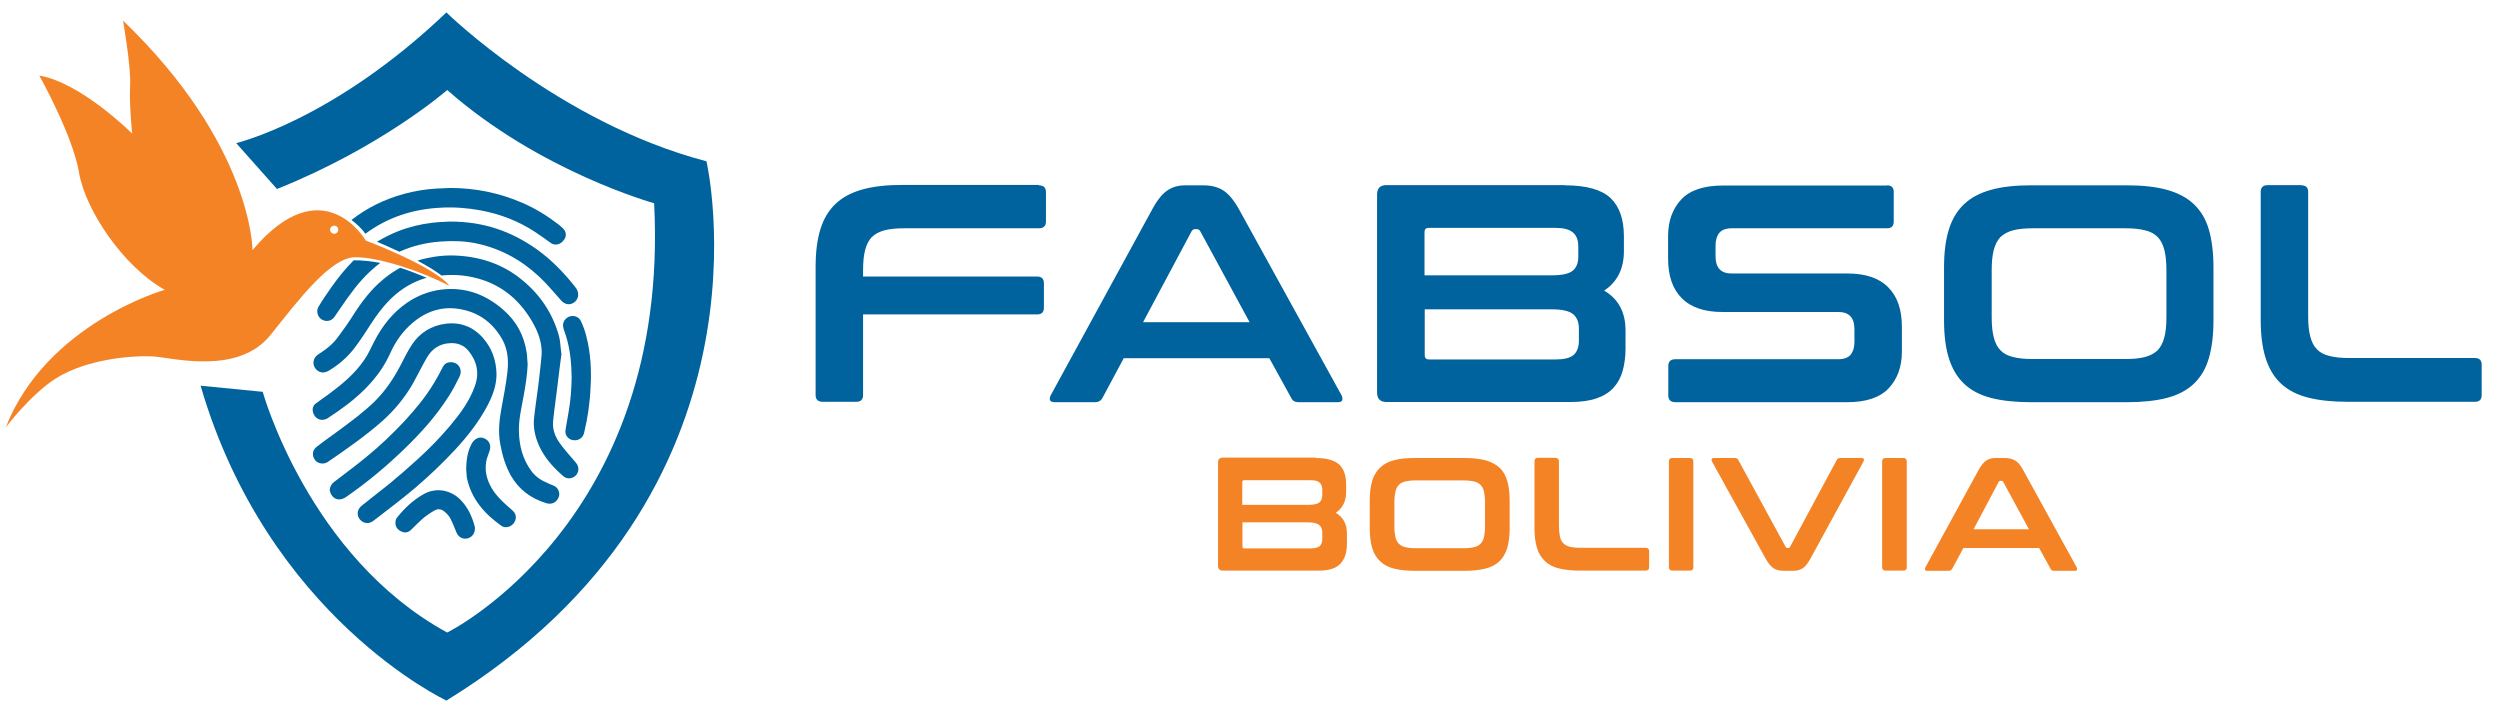 <svg xmlns="http://www.w3.org/2000/svg" xml:space="preserve" viewBox="0 0 1227.6 350"><path fill="#00639D" d="M271.7 238.4c-.9-.3-1.7-.7-2.6-1.1-3.2-1.3-6-3.1-8.1-5.9-4.4-5.9-6.1-12.7-6.2-19.9-.1-6 1.4-11.7 2.4-17.5.9-5 1.7-10 1.9-15-.2-2-.2-4-.5-6-1.3-8.4-5.1-15.4-11.5-20.9-8.7-7.6-18.7-11.3-30.4-9.9-6.2.8-11.8 3-16.9 6.5-7.1 4.9-12.2 11.5-16.1 19.1-1.6 3-2.9 6.2-4.9 9-4.7 6.9-11.1 12.1-17.7 17-2 1.4-4 2.8-6 4.3-1.3 1-1.8 2.4-1.5 4 .8 3.6 4.2 5.2 7.4 3.2 3.2-2.1 6.4-4.3 9.4-6.6 8.9-6.8 16.5-14.8 21.2-25.2 2.5-5.6 6-10.7 10.8-14.8 7-6 15-8.6 24.1-6.8 9 1.7 15.6 6.8 20.1 14.7 3.1 5.5 3.2 11.5 2.4 17.5-.7 5.4-1.7 10.7-2.7 16-1.1 6-1.8 12.1-.6 18.2 1 5.4 2.5 10.5 5.2 15.3 4 6.9 9.9 11.2 17.4 13.5 2.7.8 5-.4 6-2.9.8-1.7.2-4.7-2.6-5.8z"></path><path fill="#00639D" d="M223.6 220.7c6-6.5 11.5-13.5 15.7-21.4 2.6-5 4.6-10.1 4.5-15.9-.2-6.5-2.2-12.4-6.6-17.4-4.9-5.6-11.2-8-18.6-7-6.7.9-12.3 4.3-16.1 9.9-2.4 3.5-4.2 7.5-6.2 11.2-3.3 6.2-7.2 11.9-12.2 16.9-5.3 5.2-11.3 9.6-17.2 14-3.8 2.8-7.7 5.5-11.4 8.4-2.2 1.7-2.4 4.3-.8 6.5 1.3 1.8 4.3 2.3 6.3.9 9.2-6.3 18.4-12.7 26.8-20.1 6.1-5.5 11.2-11.7 15.2-18.8 2.2-4 4.2-8.1 6.5-12.1 2.5-4.4 6.3-7.1 11.6-7.3 3.5-.2 6.6 1 8.8 3.6 4.3 5.2 5.6 11 3.3 17.4-2.6 7.5-7.3 13.7-12.3 19.7-4.9 5.8-10.2 11.2-15.8 16.3-4.5 4.1-9 8-13.7 11.9-4.4 3.6-9 7-13.4 10.6-2.1 1.6-2.8 3.5-2.1 5.6.8 2.4 4.1 4.7 7.5 2.1 6.8-5.2 13.6-10.4 20.2-15.9 6.9-5.9 13.7-12.3 20-19.1z"></path><path fill="#00639D" d="M220.4 194.5c2-3.1 3.7-6.4 5.3-9.7 1.5-3.1-.3-6.5-3.5-6.9-2-.2-3.7.3-4.7 2.2-1.4 2.7-2.8 5.4-4.4 8-4.1 6.8-9.2 13-14.6 18.8-5.8 6.2-11.9 12-18.5 17.4-5.2 4.3-10.7 8.3-16 12.4-1.3 1-2 2.3-2.1 4 .2.6.3 1.3.6 1.9 1.6 2.9 4.5 3.5 7.5 1.4 10.1-7 19.5-14.8 28.3-23.3 8.2-7.9 15.9-16.4 22.1-26.2zM287.8 164.7c-.6-2.4-1.5-4.8-2.6-7.1-1-2.1-3.5-2.9-5.5-2.2-2.1.7-3.5 2.8-3.2 4.9.2 1.5.9 2.9 1.3 4.3 2.2 6.8 2.8 13.8 2.9 20.8-.1 5.7-.5 11.3-1.5 16.9l-1.5 8.7c-.5 3 1.7 4.8 3.5 5.1 2.6.5 5-.9 5.6-3.5 1.8-7.4 2.9-15 3.2-22.7.5-8.4 0-16.9-2.2-25.2zM226.4 245.7c-4.7-5-12-6.6-18.3-3.1-5.2 2.9-9.4 6.9-13.1 11.5-.5.6-.8 1.5-.8 2.3-.2 2.1.9 3.6 2.7 4.5 1.8.9 3.5.7 5-.8 2-1.9 3.9-3.9 6-5.7 1.7-1.4 3.6-2.7 5.6-3.8 1.6-.9 3.3-.6 4.6.5 1.2 1 2.3 2.1 3 3.4 1.2 2.3 2.1 4.7 3.1 7.1.9 2.1 3 3.3 5.2 2.8 2.2-.4 3.8-2.4 3.8-4.8 0-.3 0-.7-.1-1.1-1.2-4.6-3.2-9.1-6.7-12.8zM249.2 248.5c-2.9-2.6-5.7-5.3-7.7-8.7-2.5-4.2-3.6-8.6-2.7-13.4.3-1.7 1.1-3.3 1.6-5 .8-2.3.1-4.4-1.6-5.6-2.1-1.4-4.2-1.2-5.9.4-.6.5-1 1.2-1.4 1.9-1.9 3.6-2.5 7.6-2.6 12.2.1.9.2 2.4.3 3.8 0 .2.1.4.1.7 2.2 10.3 8.6 17.5 16.9 23.4 1.8 1.3 4.5.7 6-1.2s1.5-4.3-.2-6c-.9-.9-1.9-1.7-2.8-2.5zM276.6 112.3c-.7-.7-1.4-1.3-2.1-1.9-5.6-4.3-11.5-8-18-10.8-11.3-4.9-23.1-7.3-35.5-7.3-2.2.1-4.5.2-6.7.3-5.4.3-10.7 1.2-15.9 2.6-9.5 2.6-18.1 6.8-25.8 12.8 2.3 1.8 5.1 4.2 6.8 6.8 10.9-8.1 23.3-12.1 36.8-12.8 6.6-.4 13.3.1 19.8 1.3 9.7 1.8 18.7 5.3 26.9 10.7 2.6 1.7 5.1 3.6 7.7 5.4 1.9 1.3 4.5.7 6-1.2 1.7-1.7 1.6-4.3 0-5.9z"></path><g fill="#00639D"><path d="M282.2 140.6c-5.4-6.8-11.4-13-18.5-18.1-12.4-8.8-26.1-13.8-43-13.7-1.8.1-5.2.2-8.6.6-5.8.7-11.5 2.1-17 4.3-3.5 1.4-6.8 3.1-10 5 2.8 1.2 6.8 2.9 11 4.9 6.5-2.9 13.2-4.5 20.3-5 5.7-.4 11.3-.3 16.9.8 12 2.4 22.4 8 31.3 16.3 4 3.7 7.4 7.9 11.1 12 1.4 1.5 3.3 2.1 5.1 1.4 2-.8 3.2-2.6 3.1-4.6 0-1.6-.8-2.8-1.7-3.9zM173.7 127.8c-3.9 3.9-7.4 8.2-10.6 12.7-2.3 3.3-4.6 6.6-6.7 10.1-1.3 2.1-.4 5.1 1.6 6.3 2.3 1.3 4.8.8 6.3-1.4 4.2-6.1 8.3-12.4 13.3-18 2.8-3.1 5.8-5.9 9.1-8.4-4.1-.8-8.5-1.3-13-1.3z"></path></g><g fill="#00639D"><path d="M196.5 131.5c-3.4 1.9-6.6 4.1-9.6 6.8-5.5 4.8-9.8 10.7-13.7 16.8-2.4 3.8-5 7.4-7.7 11-2.5 3.3-5.8 5.7-9.2 7.9-2.9 1.9-3.2 5.6-.6 7.8 1.7 1.4 3.7 1.5 6.1 0 4.8-2.9 9-6.6 12.4-11.1 2.9-3.8 5.5-7.9 8.1-11.9 3.5-5.3 7.3-10.3 12.2-14.4 4.5-3.8 9.5-6.4 15-8-3.6-1.5-8-3.3-13-4.9zM282.7 227.1c-2.6-3.1-5.3-6-7.6-9.2-2.4-3.2-3.9-7-3.5-11.1.6-6 1.5-12 2.2-17.9.6-5 1.2-9.9 1.9-15-.5-3.2-.5-6.5-1.4-9.5-3.1-10.8-9.2-19.8-17.9-26.9-9.4-7.8-20.4-11.4-32.4-12-4.2-.2-8.4.1-12.5.9-2.2.4-4.4.9-6.5 1.6 4.5 2.4 8.7 4.9 11.8 7.3a48 48 0 0 1 16.9 1.2c12.6 3.2 21.7 10.9 28 22.1 2.8 5 4.7 10.4 4.2 16.3-.4 4.3-.9 8.6-1.4 12.9-.7 6-1.7 12-2.3 18-.2 2.3 0 4.8.5 7.1 2 8.7 7.3 15.2 13.9 20.9 1.9 1.7 4.6 1.3 6.3-.5 1.5-1.8 1.5-4.2-.2-6.2z"></path></g><path fill="#00639D" d="M219.2 6.1s55.1 54.1 127.7 73.1c0 0 38.1 163-127.7 264.8 0 0-87.6-40.9-120.7-154.6l30.5 3s22.5 81.1 90.6 118.2c0 0 109.7-54.1 101.6-210.8 0 0-56.1-15.5-101.6-55.6 0 0-32 28-83.6 48.6l-20-22.5c0-.1 47.6-11.1 103.2-64.2z"></path><path fill="#F48326" d="M179.6 118.1s-21-36.3-55.6 4.7c0 0 0-51.6-63.6-112.7 0 0 4 22.5 3.5 32s1 23.5 1 23.5-25-25-45.6-28.5c0 0 16.5 29.5 19.5 47.6s21.5 46.1 42.1 57.6c0 0-58.1 16.5-78.1 67.6 0 0 12-16 24.5-24 15.3-9.8 38.9-11.6 48.7-10.8 9.8.8 41.2 9 56.9-10.7 14-17.5 29.5-38.1 41.6-38.1 12 0 32.5 7 46.1 14 .1 0-4.4-7.9-41-22.2zm-15.5-3.3c-1.1 0-2-.9-2-2s.9-2 2-2 2 .9 2 2-.9 2-2 2z"></path><g fill="#00639D"><path d="M510.1 91c2.3 0 3.5 1.1 3.5 3.3v14.5c0 2.2-1.2 3.3-3.5 3.3h-66c-4 0-7.2.3-9.8 1-2.6.7-4.6 1.8-6.2 3.3-1.5 1.6-2.6 3.7-3.3 6.4-.7 2.7-1 6-1 10v3h85.5c2.2 0 3.3 1.1 3.3 3.3v12c0 2.2-1.1 3.3-3.3 3.3h-85.5V194c0 2.2-1.1 3.3-3.3 3.3H404c-2.3 0-3.5-1.1-3.5-3.3v-63c0-7.3.8-13.5 2.4-18.6 1.6-5.1 4.1-9.2 7.5-12.4 3.4-3.2 7.8-5.5 13.2-7 5.4-1.5 11.9-2.2 19.6-2.2h66.9zM590.8 91c3.9 0 7.1.8 9.7 2.4 2.6 1.6 5.2 4.6 7.8 9.2l50.4 91.4c.5 1 .6 1.9.4 2.5-.3.7-1 1-2.2 1h-19.3c-1.7 0-2.9-.7-3.5-2l-10.8-19.6h-71.5l-10.5 19.6c-.7 1.3-1.9 2-3.5 2H518c-1.3 0-2.1-.3-2.4-1-.3-.7-.1-1.5.4-2.5l49.9-91.4c2.5-4.6 5-7.6 7.5-9.2 2.4-1.6 5.3-2.4 8.5-2.4h8.9zm-29.5 67.2h52.3l-24.2-44.6c-.4-.7-1-1.1-1.7-1.1h-.9c-.7 0-1.3.4-1.7 1.1l-23.8 44.6zM768.5 91c10.4 0 17.9 2.1 22.3 6.2 4.4 4.2 6.6 10.4 6.6 18.9v7.3c0 8.5-3.2 15-9.7 19.3 7 4.1 10.5 10.6 10.5 19.6v8.8c0 4.1-.5 7.7-1.4 11-.9 3.2-2.4 6-4.5 8.3-2.1 2.3-4.8 4-8.3 5.2-3.4 1.2-7.7 1.8-12.8 1.8h-90.4c-3 0-4.6-1.5-4.6-4.6V95.5c0-3 1.5-4.6 4.6-4.6h87.7zm-68.9 44.2H762c5.1 0 8.5-.8 10.3-2.3 1.8-1.5 2.7-3.8 2.7-6.7V121c0-3.1-.9-5.5-2.7-6.9-1.8-1.5-4.6-2.2-8.6-2.2h-62.2c-1.3 0-2 .7-2 2v21.3zm0 16.6v22.7c0 1.3.7 2 2 2H764c4.1 0 6.9-.7 8.7-2.2 1.7-1.5 2.6-3.8 2.6-7.1v-5.8c0-3.1-.9-5.5-2.8-7.1-1.9-1.6-5.4-2.4-10.4-2.4h-62.5zM926.6 91c2.2 0 3.3 1.1 3.3 3.3v14.5c0 2.2-1.1 3.3-3.3 3.3h-76.2c-2.9 0-5 .8-6.2 2.3-1.2 1.5-1.8 3.6-1.8 6.2v5.2c0 5.7 2.6 8.5 7.9 8.5h57c8.8 0 15.5 2.3 19.9 6.8 4.5 4.5 6.7 11 6.7 19.4v12.2c0 7.4-2.2 13.4-6.5 18-4.4 4.6-11.2 6.8-20.4 6.8h-84.3c-2.3 0-3.5-1.1-3.5-3.3v-14.5c0-2.2 1.2-3.3 3.5-3.3h79.9c2.9 0 5-.8 6.2-2.3s1.8-3.6 1.8-6.2v-6.2c0-5.7-2.6-8.5-7.9-8.5h-57c-8.8 0-15.5-2.3-19.9-6.8-4.5-4.5-6.7-11-6.7-19.4v-11.1c0-7.4 2.2-13.4 6.5-18 4.4-4.6 11.2-6.8 20.4-6.8h80.6zM1044.3 91c7.7 0 14.3.7 19.7 2.2 5.4 1.5 9.8 3.8 13.2 7 3.4 3.2 5.9 7.3 7.4 12.4 1.5 5.1 2.3 11.3 2.3 18.6v26.2c0 7.3-.8 13.5-2.3 18.6-1.5 5.1-4 9.3-7.4 12.5-3.4 3.2-7.8 5.5-13.2 6.9-5.4 1.4-12 2.1-19.7 2.1h-47c-7.7 0-14.2-.7-19.6-2.1-5.4-1.4-9.8-3.7-13.2-6.9-3.4-3.2-5.9-7.4-7.5-12.5-1.6-5.1-2.4-11.3-2.4-18.6v-26.2c0-7.3.8-13.5 2.4-18.6 1.6-5.1 4.1-9.2 7.5-12.4 3.4-3.2 7.8-5.5 13.2-7 5.4-1.5 11.9-2.2 19.6-2.2h47zM978 155.6c0 4 .3 7.3 1 10s1.7 4.8 3.3 6.4c1.5 1.6 3.6 2.7 6.2 3.3 2.6.7 5.9 1 9.8 1h45.2c4 0 7.2-.3 9.8-1 2.6-.7 4.6-1.8 6.2-3.3 1.5-1.6 2.6-3.7 3.3-6.4.7-2.7 1-6 1-10v-22.8c0-4-.3-7.3-1-10s-1.7-4.8-3.3-6.4c-1.5-1.6-3.6-2.7-6.2-3.3-2.6-.7-5.9-1-9.8-1h-45.2c-4 0-7.2.3-9.8 1-2.6.7-4.6 1.8-6.2 3.3-1.5 1.6-2.6 3.7-3.3 6.4-.7 2.7-1 6-1 10v22.8zM1130.1 91c2.2 0 3.3 1.1 3.3 3.3V155c0 4.1.3 7.4 1 10.1.7 2.7 1.7 4.8 3.3 6.4 1.5 1.6 3.6 2.7 6.2 3.3 2.6.7 5.9 1 9.8 1h61.6c2.2 0 3.3 1.1 3.3 3.3V194c0 2.2-1.1 3.3-3.3 3.3h-62.5c-7.7 0-14.2-.7-19.6-2.1-5.4-1.4-9.8-3.7-13.2-6.9-3.4-3.2-5.9-7.4-7.5-12.5-1.6-5.1-2.4-11.3-2.4-18.6v-63c0-2.2 1.2-3.3 3.5-3.3h16.5z"></path></g><g fill="#F48326"><path d="M646 224.9c5.4 0 9.3 1.1 11.6 3.2 2.3 2.2 3.4 5.4 3.4 9.8v3.8c0 4.4-1.7 7.8-5.1 10.1 3.6 2.1 5.5 5.5 5.5 10.2v4.6c0 2.1-.2 4-.7 5.7-.5 1.7-1.3 3.1-2.3 4.3-1.1 1.2-2.5 2.1-4.3 2.7-1.8.6-4 .9-6.6.9h-47c-1.6 0-2.4-.8-2.4-2.4v-50.7c0-1.6.8-2.4 2.4-2.4H646zm-35.9 23h32.4c2.6 0 4.4-.4 5.4-1.2.9-.8 1.4-2 1.4-3.5v-2.7c0-1.6-.5-2.8-1.4-3.6s-2.4-1.1-4.5-1.1H611c-.7 0-1 .3-1 1v11.1zm0 8.6v11.8c0 .7.3 1 1 1h32.4c2.1 0 3.6-.4 4.5-1.1.9-.8 1.3-2 1.3-3.7v-3c0-1.6-.5-2.9-1.5-3.7-1-.8-2.8-1.3-5.4-1.3h-32.3zM719.2 224.9c4 0 7.4.4 10.2 1.1 2.8.8 5.1 2 6.9 3.6 1.8 1.7 3 3.8 3.8 6.5.8 2.6 1.2 5.9 1.2 9.7v13.6c0 3.8-.4 7-1.2 9.7-.8 2.7-2.1 4.8-3.8 6.5-1.8 1.7-4.1 2.9-6.9 3.6-2.8.7-6.2 1.1-10.2 1.1h-24.5c-4 0-7.4-.4-10.2-1.1-2.8-.7-5.1-1.9-6.8-3.6-1.8-1.7-3.1-3.8-3.9-6.5-.8-2.7-1.2-5.9-1.2-9.7v-13.6c0-3.8.4-7 1.2-9.7.8-2.6 2.1-4.8 3.9-6.5 1.8-1.7 4-2.9 6.8-3.6 2.8-.8 6.2-1.1 10.2-1.1h24.5zm-34.5 33.6c0 2.1.2 3.8.5 5.2.3 1.4.9 2.5 1.7 3.3.8.8 1.9 1.4 3.2 1.7 1.3.3 3 .5 5.1.5h23.5c2.1 0 3.8-.2 5.1-.5s2.4-.9 3.2-1.7c.8-.8 1.4-1.9 1.7-3.3.3-1.4.5-3.1.5-5.2v-11.9c0-2.1-.2-3.8-.5-5.2-.3-1.4-.9-2.5-1.7-3.3-.8-.8-1.9-1.4-3.2-1.7-1.3-.3-3-.5-5.1-.5h-23.5c-2.1 0-3.8.2-5.1.5-1.3.3-2.4.9-3.2 1.7-.8.8-1.4 1.9-1.7 3.3-.3 1.4-.5 3.1-.5 5.2v11.9zM763.8 224.9c1.2 0 1.7.6 1.7 1.7v31.6c0 2.1.2 3.9.5 5.3s.9 2.5 1.7 3.3c.8.8 1.9 1.4 3.2 1.7 1.3.3 3 .5 5.1.5h32.1c1.2 0 1.7.6 1.7 1.7v7.8c0 1.2-.6 1.7-1.7 1.7h-32.5c-4 0-7.4-.4-10.2-1.1-2.8-.7-5.1-1.9-6.8-3.6-1.8-1.7-3.1-3.8-3.9-6.5-.8-2.7-1.2-5.9-1.2-9.7v-32.8c0-1.2.6-1.7 1.8-1.7h8.5zM829.8 224.9c1.2 0 1.7.6 1.7 1.7v51.9c0 1.2-.6 1.7-1.7 1.7h-8.5c-1.2 0-1.8-.6-1.8-1.7v-51.9c0-1.2.6-1.7 1.8-1.7h8.5zM851.8 224.9c.5 0 .9.1 1.1.2s.5.4.7.8l23.2 42.6c.2.4.5.6.9.6h.4c.4 0 .7-.2.9-.6l22.9-42.6c.3-.7.9-1 1.8-1h10.4c.6 0 1 .2 1.1.5.1.3.1.8-.2 1.3l-26 47.6c-1.3 2.4-2.6 4-3.9 4.8-1.3.8-2.7 1.2-4.4 1.2h-4.6c-2.1 0-3.8-.4-5.1-1.2-1.3-.8-2.7-2.4-4-4.8l-26.3-47.6c-.3-.5-.3-1-.2-1.3.1-.3.5-.5 1.2-.5h10.1zM934.6 224.9c1.2 0 1.7.6 1.7 1.7v51.9c0 1.2-.6 1.7-1.7 1.7H926c-1.2 0-1.8-.6-1.8-1.7v-51.9c0-1.2.6-1.7 1.8-1.7h8.6zM984.4 224.9c2 0 3.7.4 5.1 1.2 1.4.8 2.7 2.4 4 4.8l26.2 47.6c.3.5.3 1 .2 1.3-.1.3-.5.5-1.1.5h-10.1c-.9 0-1.5-.3-1.8-1l-5.6-10.2h-37.2l-5.5 10.2c-.4.7-1 1-1.8 1h-10.3c-.7 0-1.1-.2-1.2-.5-.1-.3-.1-.8.2-1.3l26-47.6c1.3-2.4 2.6-4 3.9-4.8s2.7-1.2 4.4-1.2h4.6zm-15.3 35h27.2l-12.6-23.2c-.2-.4-.5-.6-.9-.6h-.5c-.4 0-.7.2-.9.6l-12.3 23.2z"></path></g></svg>